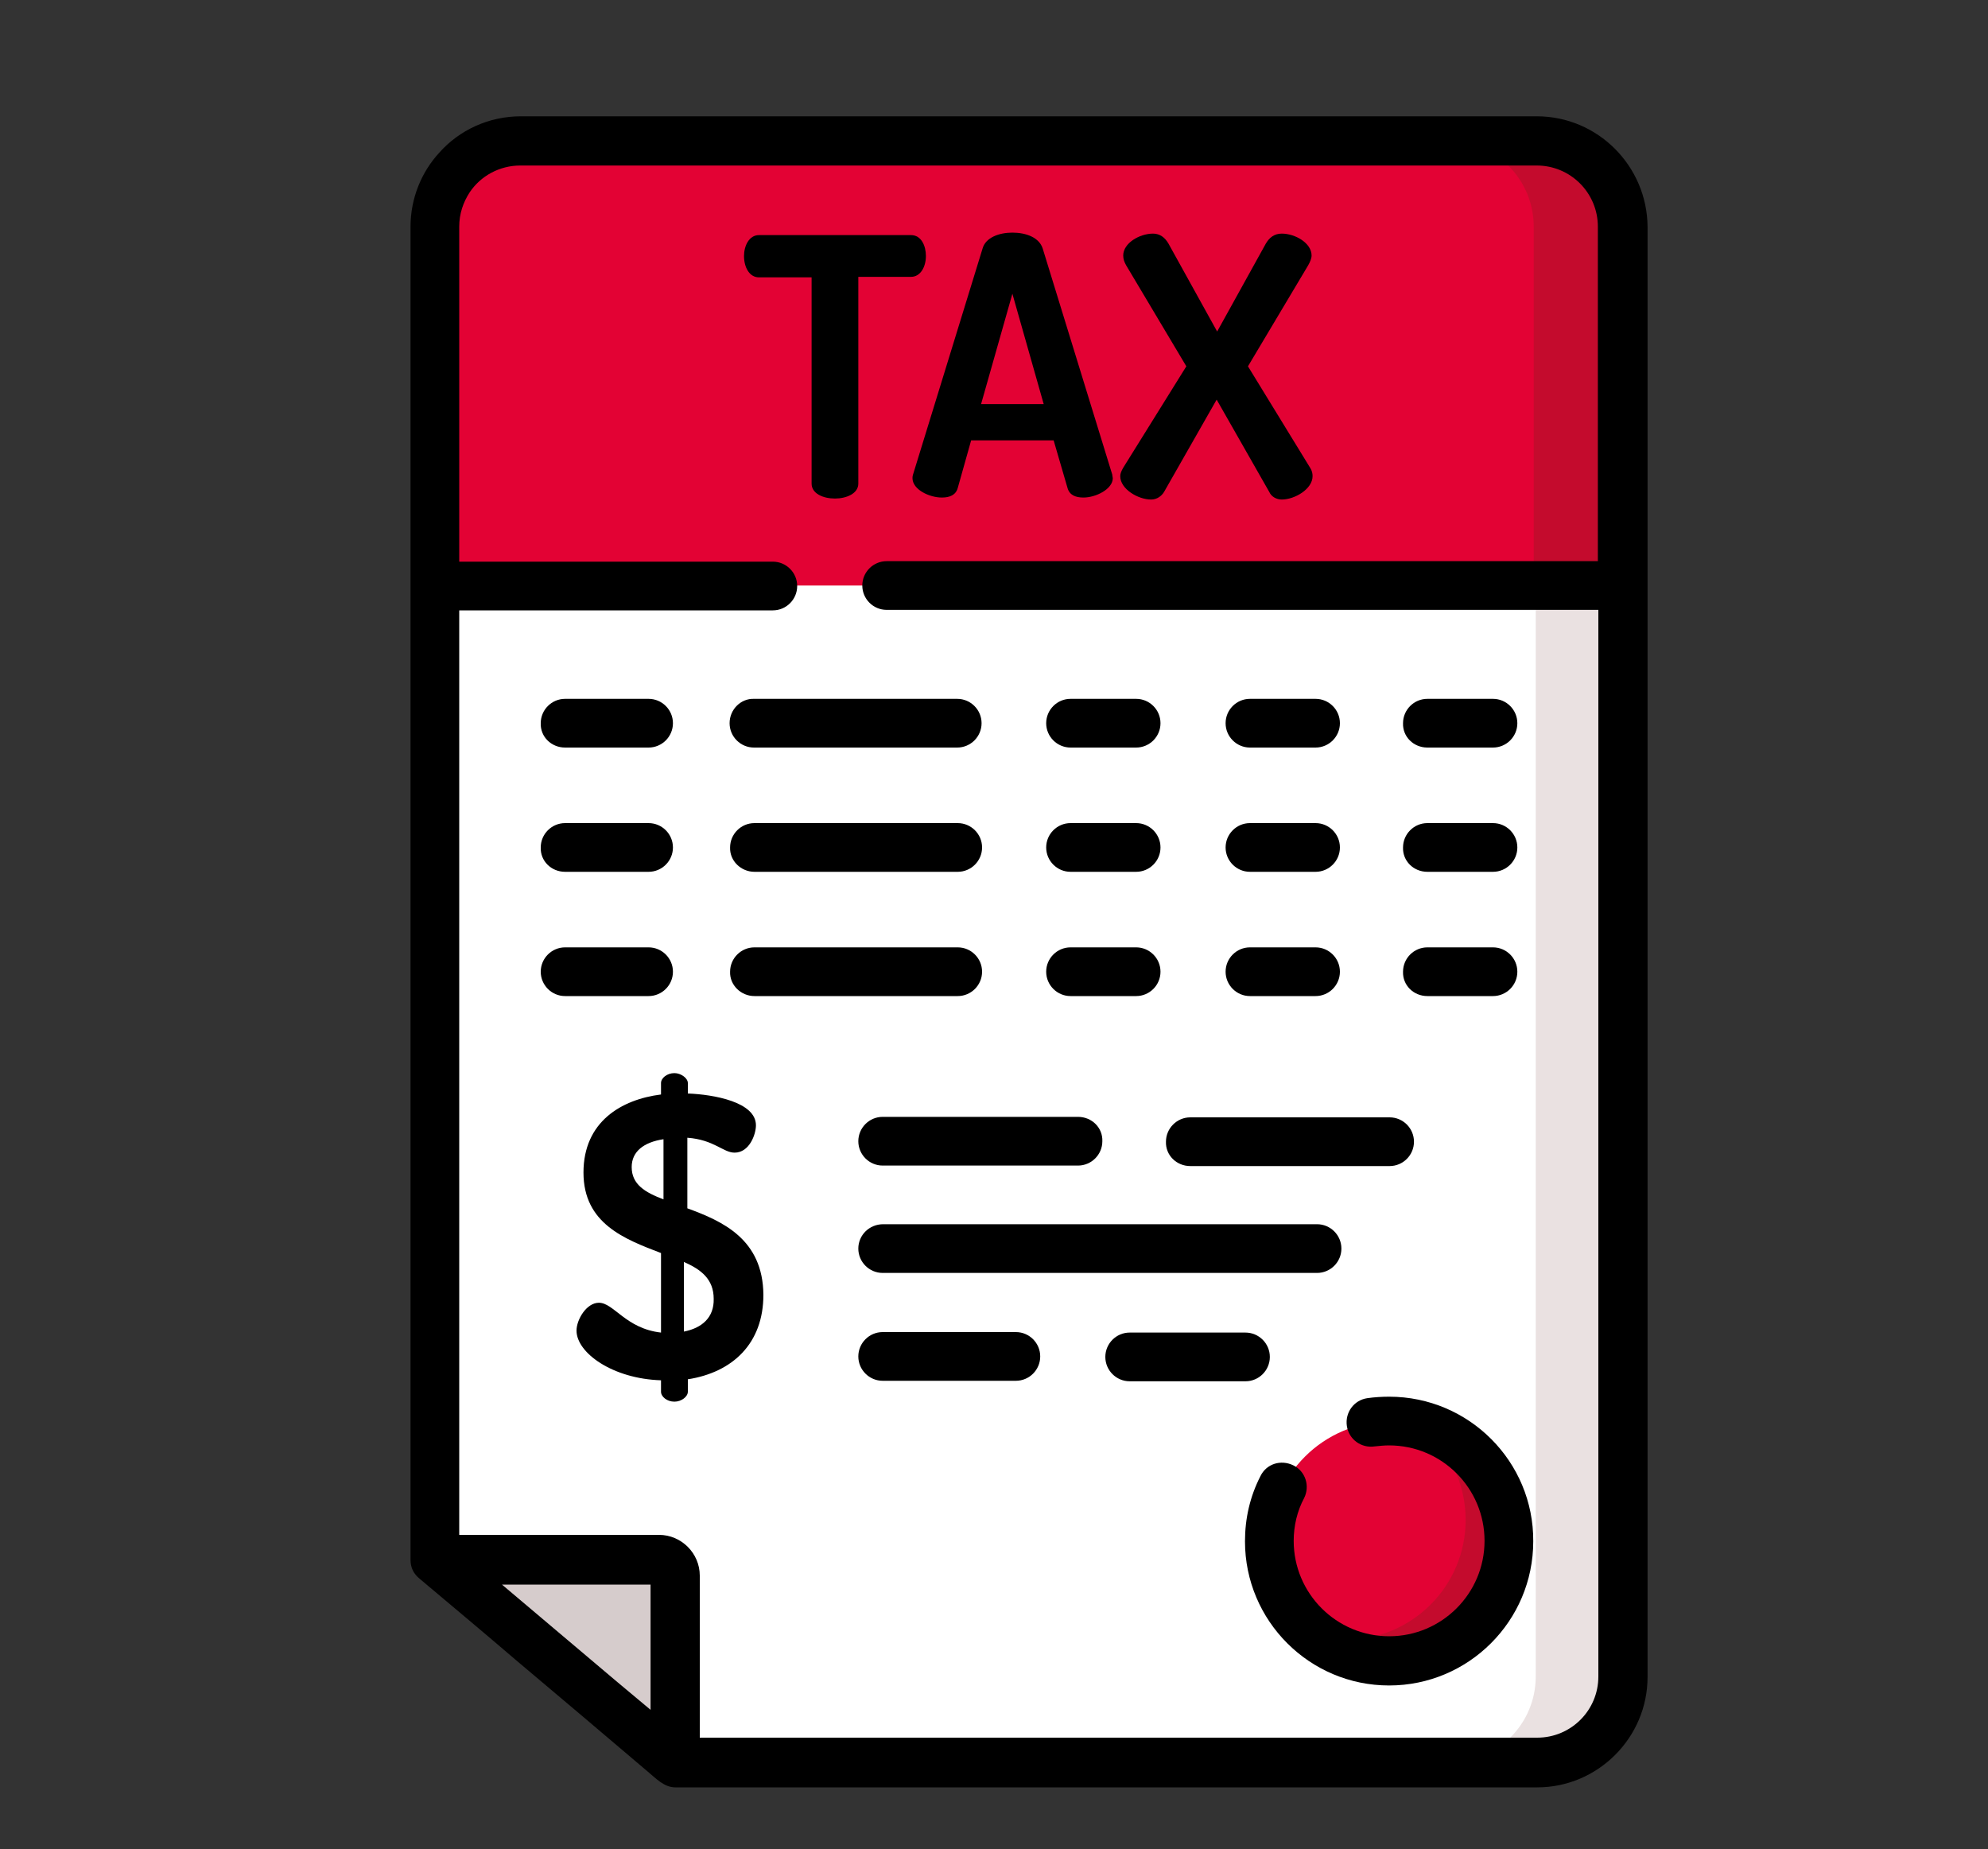 <?xml version="1.0" encoding="utf-8"?>
<!-- Generator: Adobe Illustrator 24.1.1, SVG Export Plug-In . SVG Version: 6.00 Build 0)  -->
<svg version="1.1" id="Camada_1" xmlns="http://www.w3.org/2000/svg" xmlns:xlink="http://www.w3.org/1999/xlink" x="0px" y="0px"
	 viewBox="0 0 400 372" style="enable-background:new 0 0 400 372;" xml:space="preserve">
<rect x="0" y="0" width="400" height="372" fill="#333333" stroke="none"/>
<style type="text/css">
	.st0{fill:#E30234;}
	.st1{fill:#FFFFFF;}
	.st2{fill:#EAE1E1;}
	.st3{fill:#D6CCCC;}
	.st4{fill:#C40B2D;}
</style>
<rect x="-492" y="-123" class="st0" width="175" height="146.4"/>
<path class="st1" d="M87.5,313.8V45.6c0-9.5,7.7-17.3,17.3-17.3h204.5c9.5,0,17.3,7.7,17.3,17.3v291.7c0,9.5-7.7,17.3-17.3,17.3
	H135.9L87.5,313.8z"/>
<path class="st2" d="M326.5,337.4V45.6c0-9.5-7.7-17.3-17.3-17.3h-17.5c9.5,0,17.3,7.7,17.3,17.3v291.7c0,9.5-7.7,17.3-17.3,17.3
	h17.5C318.8,354.7,326.5,346.9,326.5,337.4z"/>
<path class="st3" d="M87.5,313.8l48.4,40.8v-37.5c0-1.8-1.5-3.3-3.3-3.3H87.5z"/>
<path class="st0" d="M87.5,45.6v72.2h239V45.6c0-9.5-7.7-17.3-17.3-17.3H104.8C95.2,28.4,87.5,36.1,87.5,45.6z"/>
<path class="st4" d="M326.5,45.6v72.2h-17.9V45.6c0-9.5-7.7-17.3-17.3-17.3h17.9C318.8,28.4,326.5,36.1,326.5,45.6z"/>
<path class="st0" d="M303.7,310.1c0,13.3-10.8,24.1-24.1,24.1s-24.1-10.8-24.1-24.1c0-13.3,10.8-24.1,24.1-24.1
	S303.7,296.8,303.7,310.1z"/>
<path class="st4" d="M303.7,310.1c0,13.3-10.8,24.1-24.1,24.1c-5.5,0-10.6-1.9-14.7-5c1.9,0.5,3.9,0.7,5.9,0.7
	c13.3,0,24.1-10.8,24.1-24.1c0-7.8-3.7-14.7-9.4-19.1C295.9,289.3,303.7,298.8,303.7,310.1z"/>
<path d="M113.7,150.4h16.8c2.7,0,4.9-2.2,4.9-4.9c0-2.7-2.2-4.9-4.9-4.9h-16.8c-2.7,0-4.9,2.2-4.9,4.9
	C108.7,148.2,110.9,150.4,113.7,150.4z"/>
<path d="M146.8,145.5c0,2.7,2.2,4.9,4.9,4.9h40.9c2.7,0,4.9-2.2,4.9-4.9c0-2.7-2.2-4.9-4.9-4.9h-40.9
	C149.1,140.5,146.8,142.7,146.8,145.5z"/>
<path d="M215.4,150.4h13.2c2.7,0,4.9-2.2,4.9-4.9c0-2.7-2.2-4.9-4.9-4.9h-13.2c-2.7,0-4.9,2.2-4.9,4.9
	C210.5,148.2,212.7,150.4,215.4,150.4z"/>
<path d="M251.5,150.4h13.2c2.7,0,4.9-2.2,4.9-4.9c0-2.7-2.2-4.9-4.9-4.9h-13.2c-2.7,0-4.9,2.2-4.9,4.9
	C246.6,148.2,248.8,150.4,251.5,150.4z"/>
<path d="M287.2,150.4h13.2c2.7,0,4.9-2.2,4.9-4.9c0-2.7-2.2-4.9-4.9-4.9h-13.2c-2.7,0-4.9,2.2-4.9,4.9
	C282.2,148.2,284.4,150.4,287.2,150.4z"/>
<path d="M113.7,175.4h16.8c2.7,0,4.9-2.2,4.9-4.9c0-2.7-2.2-4.9-4.9-4.9h-16.8c-2.7,0-4.9,2.2-4.9,4.9
	C108.7,173.2,110.9,175.4,113.7,175.4z"/>
<path d="M151.8,175.4h40.9c2.7,0,4.9-2.2,4.9-4.9c0-2.7-2.2-4.9-4.9-4.9h-40.9c-2.7,0-4.9,2.2-4.9,4.9
	C146.8,173.2,149.1,175.4,151.8,175.4z"/>
<path d="M215.4,175.4h13.2c2.7,0,4.9-2.2,4.9-4.9c0-2.7-2.2-4.9-4.9-4.9h-13.2c-2.7,0-4.9,2.2-4.9,4.9
	C210.5,173.2,212.7,175.4,215.4,175.4z"/>
<path d="M251.5,175.4h13.2c2.7,0,4.9-2.2,4.9-4.9c0-2.7-2.2-4.9-4.9-4.9h-13.2c-2.7,0-4.9,2.2-4.9,4.9
	C246.6,173.2,248.8,175.4,251.5,175.4z"/>
<path d="M287.2,175.4h13.2c2.7,0,4.9-2.2,4.9-4.9c0-2.7-2.2-4.9-4.9-4.9h-13.2c-2.7,0-4.9,2.2-4.9,4.9
	C282.2,173.2,284.4,175.4,287.2,175.4z"/>
<path d="M135.4,195.5c0-2.7-2.2-4.9-4.9-4.9h-16.8c-2.7,0-4.9,2.2-4.9,4.9c0,2.7,2.2,4.9,4.9,4.9h16.8
	C133.2,200.4,135.4,198.2,135.4,195.5z"/>
<path d="M151.8,200.4h40.9c2.7,0,4.9-2.2,4.9-4.9c0-2.7-2.2-4.9-4.9-4.9h-40.9c-2.7,0-4.9,2.2-4.9,4.9
	C146.8,198.2,149.1,200.4,151.8,200.4z"/>
<path d="M215.4,200.4h13.2c2.7,0,4.9-2.2,4.9-4.9c0-2.7-2.2-4.9-4.9-4.9h-13.2c-2.7,0-4.9,2.2-4.9,4.9
	C210.5,198.2,212.7,200.4,215.4,200.4z"/>
<path d="M251.5,200.4h13.2c2.7,0,4.9-2.2,4.9-4.9c0-2.7-2.2-4.9-4.9-4.9h-13.2c-2.7,0-4.9,2.2-4.9,4.9
	C246.6,198.2,248.8,200.4,251.5,200.4z"/>
<path d="M287.2,200.4h13.2c2.7,0,4.9-2.2,4.9-4.9c0-2.7-2.2-4.9-4.9-4.9h-13.2c-2.7,0-4.9,2.2-4.9,4.9
	C282.2,198.2,284.4,200.4,287.2,200.4z"/>
<path d="M138.3,243.1v-14.2c5.4,0.4,7.2,3,9.5,3c3,0,4.3-3.7,4.3-5.5c0-4.7-8.5-6.2-13.7-6.4v-2.1c0-1-1.4-2-2.7-2
	c-1.5,0-2.7,1-2.7,2v2.3c-8,1-15.6,5.5-15.6,15.7c0,10.3,8.3,13.4,15.6,16.2v16c-7.1-0.8-9.5-6-12.5-6c-2.5,0-4.5,3.4-4.5,5.6
	c0,4.5,7.3,9.7,17,10v2.3c0,1,1.2,2,2.7,2c1.4,0,2.7-1,2.7-2v-2.5c9-1.4,15.2-7.2,15.2-17C153.5,249.3,145.4,245.7,138.3,243.1z
	 M133.5,241.3c-3.7-1.4-6.4-3-6.4-6.5c0-3.1,2.4-5,6.4-5.6V241.3z M137.6,267.9v-14c3.5,1.5,6,3.5,6,7.4
	C143.7,265.1,141.2,267.2,137.6,267.9z"/>
<path d="M216.9,224.7h-39.3c-2.7,0-4.9,2.2-4.9,4.9c0,2.7,2.2,4.9,4.9,4.9h39.3c2.7,0,4.9-2.2,4.9-4.9
	C221.9,226.9,219.7,224.7,216.9,224.7z"/>
<path d="M239.5,234.6h40.1c2.7,0,4.9-2.2,4.9-4.9c0-2.7-2.2-4.9-4.9-4.9h-40.1c-2.7,0-4.9,2.2-4.9,4.9
	C234.5,232.4,236.7,234.6,239.5,234.6z"/>
<path d="M172.7,251.2c0,2.7,2.2,4.9,4.9,4.9H265c2.7,0,4.9-2.2,4.9-4.9c0-2.7-2.2-4.9-4.9-4.9h-87.3
	C174.9,246.3,172.7,248.5,172.7,251.2z"/>
<path d="M204.4,268h-26.8c-2.7,0-4.9,2.2-4.9,4.9c0,2.7,2.2,4.9,4.9,4.9h26.8c2.7,0,4.9-2.2,4.9-4.9
	C209.3,270.2,207.1,268,204.4,268z"/>
<path d="M255.5,273c0-2.7-2.2-4.9-4.9-4.9h-23.3c-2.7,0-4.9,2.2-4.9,4.9c0,2.7,2.2,4.9,4.9,4.9h23.3
	C253.3,277.9,255.5,275.7,255.5,273z"/>
<path d="M309.2,23.4H104.8c-6.5,0-12.4,2.8-16.4,7.3c-3.6,3.9-5.8,9.2-5.8,14.9v72.2v196c0,1.6,0.6,2.8,1.8,3.8
	c6.4,5.4,12.9,10.8,19.3,16.3c8.9,7.5,17.8,15,26.6,22.5c1.7,1.4,3.3,3.2,5.6,3.2h173.4c12.2,0,22.2-10,22.2-22.2V117.9
	c0,0,0,0,0-0.1V45.6C331.4,33.4,321.5,23.4,309.2,23.4z M130.9,344l-6.7-5.6L101,318.8h29.9V344z M321.6,112.9H178.4
	c-2.7,0-4.9,2.2-4.9,4.9c0,2.7,2.2,4.9,4.9,4.9h143.2v214.6c0,6.8-5.5,12.3-12.3,12.3H140.8v-32.6c0-4.5-3.7-8.2-8.2-8.2H92.4V122.8
	h63.1c2.7,0,4.9-2.2,4.9-4.9c0-2.7-2.2-4.9-4.9-4.9H92.4V45.6c0-2.6,0.8-4.9,2.1-6.9c2.2-3.3,6-5.4,10.2-5.4h204.5
	c6.8,0,12.3,5.5,12.3,12.3V112.9z"/>
<path d="M186.3,51.5c0-2-0.9-4.2-3-4.2h-30.6c-2,0-3,2.2-3,4.2c0,2.3,1.1,4.3,3,4.3h10.6v41.5c0,2,2.3,3,4.7,3c2.3,0,4.7-1,4.7-3
	V55.7h10.6C185.2,55.7,186.3,53.7,186.3,51.5z"/>
<path d="M209.8,50c-0.7-2.2-3.3-3.2-6.1-3.2c-2.7,0-5.4,1-6,3.2l-14,45.5c-0.1,0.3-0.1,0.6-0.1,0.7c0,2.3,3.4,3.9,5.9,3.9
	c1.6,0,2.8-0.5,3.2-1.9l2.7-9.6H212l2.8,9.6c0.4,1.4,1.6,1.9,3.2,1.9c2.5,0,5.9-1.7,5.9-3.9c0-0.2-0.1-0.4-0.1-0.7L209.8,50z
	 M197.4,81.3l6.3-22.2l6.3,22.2H197.4z"/>
<path d="M251.1,73.7l12.1-20.3c0.4-0.7,0.7-1.4,0.7-2c0-2.5-3.3-4.4-6-4.4c-1.5,0-2.5,0.8-3.2,2l-9.8,17.7l-9.8-17.7
	c-0.7-1.2-1.7-2-3.1-2c-2.7,0-6,1.9-6,4.4c0,0.7,0.2,1.3,0.6,2l12.1,20.3L226,94.1c-0.4,0.7-0.6,1.2-0.6,1.7c0,2.6,3.6,4.7,6.2,4.7
	c1.2,0,2.1-0.7,2.6-1.5l10.6-18.6L255.4,99c0.4,0.9,1.4,1.5,2.5,1.5c2.6,0,6.2-2.1,6.2-4.7c0-0.5-0.1-1.1-0.5-1.7L251.1,73.7z"/>
<path d="M279.5,281c-1.5,0-3,0.1-4.4,0.3c-2.7,0.4-4.5,2.9-4.1,5.6c0.4,2.7,2.9,4.5,5.6,4.1c1-0.1,1.9-0.2,2.9-0.2
	c10.6,0,19.2,8.6,19.2,19.2s-8.6,19.2-19.2,19.2s-19.2-8.6-19.2-19.2c0-3,0.7-6,2.1-8.6c1.2-2.4,0.3-5.4-2.2-6.6s-5.4-0.3-6.6,2.2
	c-2.1,4.1-3.1,8.5-3.1,13.1c0,16,13,29,29,29c16,0,29-13,29-29C308.6,294.1,295.6,281,279.5,281z"/>
</svg>
